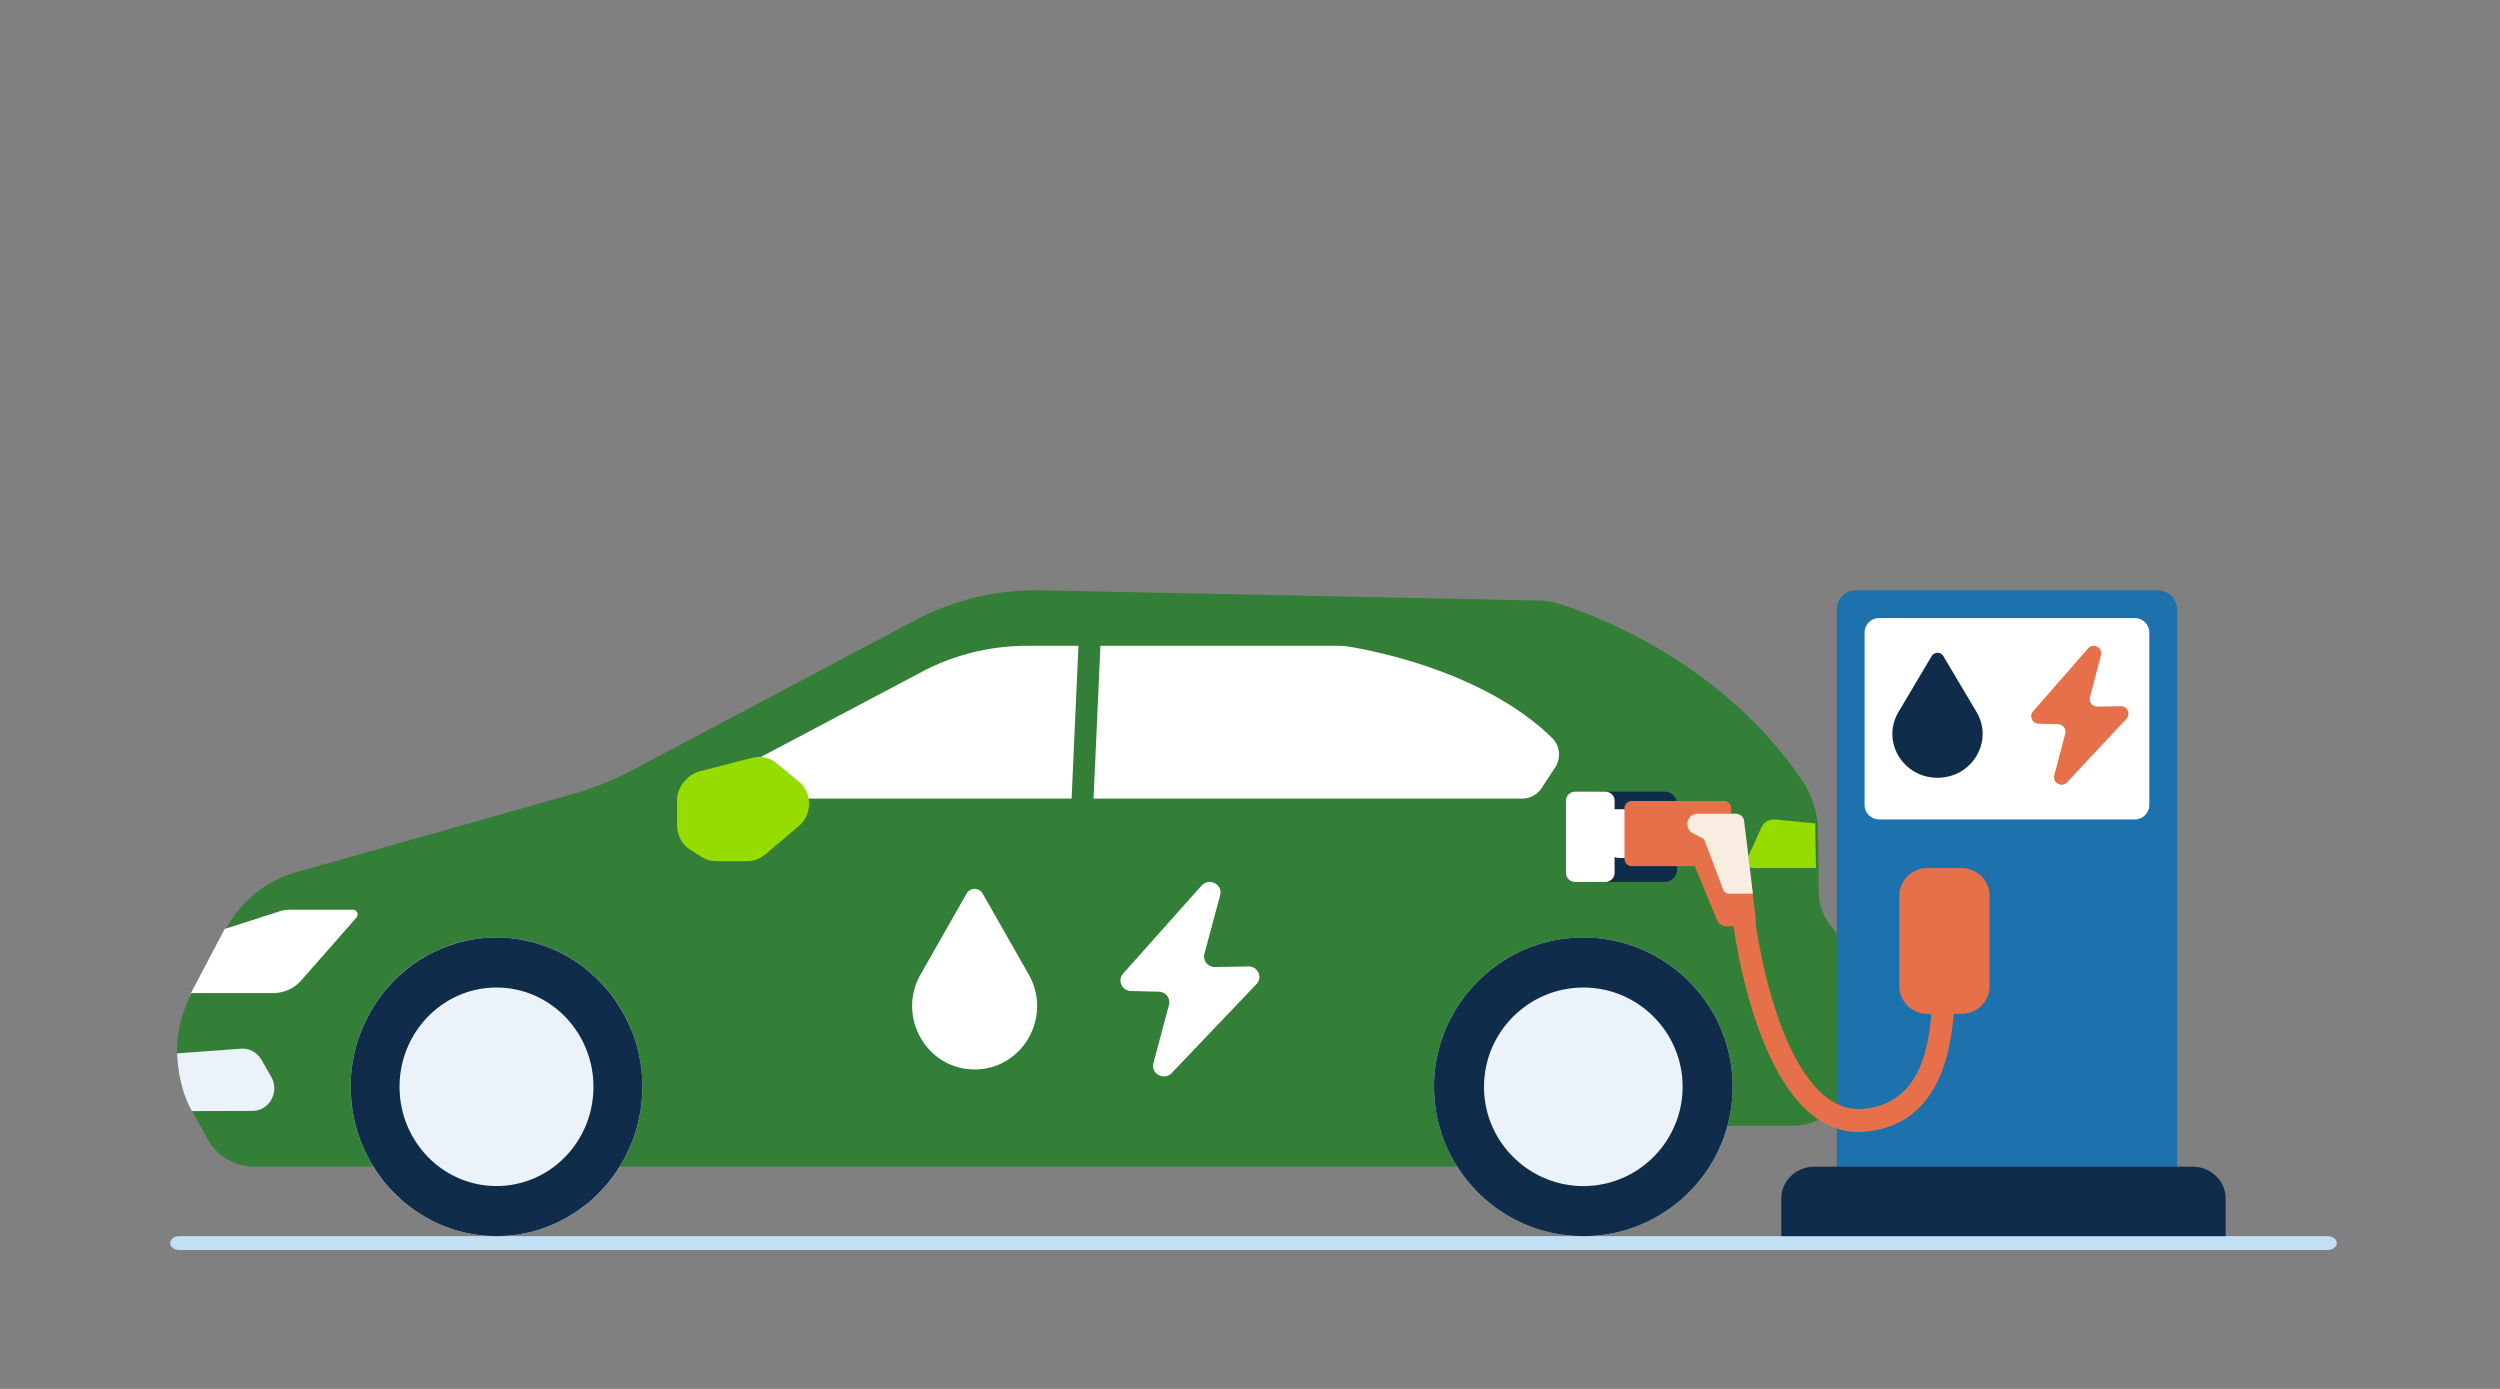 <svg width="360" height="200" fill="none" xmlns="http://www.w3.org/2000/svg"><rect width="100%" height="100%" fill="#808080" stroke="none"/><path d="M335.164 178H25.836c-.738 0-1.336.448-1.336 1s.598 1 1.336 1h309.328c.738 0 1.336-.448 1.336-1s-.598-1-1.336-1z" fill="#C3DFF4"/><path d="M248.077 111h-5.154c-.786 0-1.423.711-1.423 1.589v11.822c0 .878.637 1.589 1.423 1.589h5.154c.786 0 1.423-.711 1.423-1.589v-11.822c0-.878-.637-1.589-1.423-1.589z" fill="#EBF2FA"/><path d="M267.496 139.931v12.659c0 5.263-4.299 9.523-9.592 9.523h-8.756l-8.188 1.229-22.565 3.372-8.172 1.229h-.015l-.382.057H36.633a7.675 7.675 0 0 1-6.757-3.995l-2.184-3.991a17.35 17.35 0 0 1-1.333-3.103 13.06 13.06 0 0 1-.313-1.072c-.044-.211-.101-.437-.14-.648-.17-.706-.271-1.426-.329-2.157-.029-.283-.043-.523-.058-.72-.014-.283-.014-.437-.014-.437a17.83 17.83 0 0 1 2.1-8.832l4.966-9.312a16.54 16.54 0 0 1 9.95-8.098l39.861-11.261a44.245 44.245 0 0 0 8.728-3.501l40.658-21.548a37.204 37.204 0 0 1 18.179-4.317l71.738 1.469a9.607 9.607 0 0 1 2.826.465c5.307 1.681 23.415 8.41 34.968 25.4 1.25 1.835 2 3.967 2.27 6.152.014.072.029.126.014.183l.116 6.786v2.823c0 1.921.681 3.766 1.917 5.249l2.454 2.964a5.396 5.396 0 0 1 1.25 3.443l-.004-.011z" fill="#337F37"/><path d="M115.687 115h103.467a3.4 3.4 0 0 0 2.852-1.535l1.945-2.966a3.367 3.367 0 0 0-.47-4.254c-9.678-9.463-25.574-12.53-29.243-13.127a9.253 9.253 0 0 0-1.475-.118h-44.912a32.35 32.35 0 0 0-14.598 3.481L108.5 109.57l7.187 5.431z" fill="#fff"/><path d="m155.314 92.623-1.089 24.278 3.156.142 1.09-24.279-3.157-.141z" fill="#337F37"/><path d="M92.5 156.498a21.79 21.79 0 0 1-3.236 11.473C85.544 173.998 78.977 178 71.5 178c-7.477 0-14.045-4.002-17.764-10.029a21.79 21.79 0 0 1-3.236-11.473c0-11.873 9.402-21.498 21-21.498s21 9.625 21 21.498z" fill="#EBF2FA"/><path d="M90.84 148.142a23.1 23.1 0 0 0-.888-1.876c-.32-.61-.68-1.209-1.053-1.775a23.365 23.365 0 0 0-1.209-1.663 23.03 23.03 0 0 0-1.36-1.519c-2.37-2.427-5.299-4.289-8.59-5.328a20.218 20.218 0 0 0-6.243-.981c-2.178 0-4.275.343-6.244.981-3.288 1.039-6.216 2.897-8.59 5.328-.473.484-.93.996-1.36 1.519-.43.541-.832 1.093-1.209 1.663-.373.57-.736 1.165-1.054 1.775-.32.61-.623 1.237-.887 1.876a21.71 21.71 0 0 0-1.653 8.354c0 .412.014.808.042 1.223a20.68 20.68 0 0 0 .183 1.891c.029.256.071.497.124.754.084.512.194 1.01.32 1.504.085.314.166.624.25.938.113.368.237.725.36 1.064.085.242.18.483.264.711.07.155.124.299.18.44.11.27.236.526.36.782.292.625.609 1.238.972 1.833.056.101.123.213.208.328.098.184.222.354.334.541.194.285.388.567.582.837.208.285.416.556.623.823.43.526.888 1.035 1.36 1.518.237.242.487.484.737.711.25.256.514.484.79.725.514.411 1.039.812 1.581 1.194.279.199.568.383.846.556.292.184.581.353.888.526.595.329 1.208.639 1.832.91.307.126.624.256.959.382.32.115.637.227.972.343a18.86 18.86 0 0 0 2.012.526c.099.029.194.044.306.058.346.087.709.141 1.054.184.335.043.666.087 1.015.115.222.029.444.044.666.044a15.983 15.983 0 0 0 2.36 0c.222 0 .444-.015.666-.044.346-.028.68-.072 1.015-.115a8.804 8.804 0 0 0 1.054-.184c.112-.014.207-.029.306-.058.694-.14 1.36-.314 2.012-.526.335-.116.652-.228.972-.343.335-.126.652-.256.959-.382a22.899 22.899 0 0 0 1.832-.91c.307-.169.596-.342.888-.526.278-.17.567-.354.846-.556a32.633 32.633 0 0 0 1.582-1.194c.278-.241.542-.469.789-.725.25-.227.5-.469.736-.711.473-.483.93-.995 1.36-1.518.208-.271.416-.541.624-.823.194-.27.388-.555.582-.837.112-.184.236-.353.334-.541.085-.115.152-.227.208-.328.36-.595.68-1.208.973-1.833.123-.256.25-.512.359-.782.056-.141.113-.285.18-.44.084-.228.18-.469.264-.711.123-.343.25-.696.36-1.064.084-.314.165-.624.25-.938.123-.498.236-.996.32-1.504.057-.257.099-.498.124-.754a20.818 20.818 0 0 0 .183-1.891c.028-.411.042-.808.042-1.223 0-2.968-.581-5.782-1.653-8.354h-.007zm-19.344 22.647c-3.121 0-6.007-1.05-8.34-2.828-3.414-2.616-5.62-6.779-5.62-11.465 0-7.871 6.258-14.292 13.96-14.292 7.703 0 13.96 6.421 13.96 14.292 0 4.69-2.205 8.853-5.62 11.465a13.73 13.73 0 0 1-8.34 2.828z" fill="#0F2D4B"/><path d="M249.5 156.5c0 11.874-9.626 21.5-21.5 21.5s-21.5-9.626-21.5-21.5S216.126 135 228 135s21.5 9.626 21.5 21.5z" fill="#EBF2FA"/><path d="M237.315 137.132a21.295 21.295 0 0 0-9.311-2.132 21.426 21.426 0 0 0-9.323 2.129 21.581 21.581 0 0 0-6.594 4.932 21.728 21.728 0 0 0-2.472 3.298 29.593 29.593 0 0 0-.996 1.832 21.464 21.464 0 0 0-2.119 9.309c0 3.341.769 6.509 2.119 9.319.314.625.638 1.224.996 1.819 0 0 .014 0 0 .014.072.087.112.17.169.256a22.043 22.043 0 0 0 2.303 3.028c.242.27.469.512.711.754a21.711 21.711 0 0 0 6.836 4.618 21.362 21.362 0 0 0 8.373 1.692c2.971 0 5.786-.595 8.359-1.692a21.6 21.6 0 0 0 6.836-4.618 21.404 21.404 0 0 0 5.573-9.648c.469-1.775.725-3.623.725-5.542 0-8.511-4.973-15.9-12.181-19.368h-.004zm-9.308 33.663a14.29 14.29 0 0 1-10.033-4.12 14.186 14.186 0 0 1-4.277-10.175c0-7.873 6.424-14.295 14.314-14.295s14.285 6.422 14.285 14.295c0 2.443-.624 4.759-1.722 6.779-2.418 4.478-7.135 7.516-12.563 7.516h-.004z" fill="#0F2D4B"/><path d="M27.503 143h11.868c1.53 0 2.984-.66 3.996-1.814l7.962-9.054c.385-.44.078-1.132-.508-1.132h-9.179c-.437 0-.867.067-1.284.202l-7.997 2.566-4.861 9.228.003.004z" fill="#fff"/><path d="m27.63 159.996 8.746-.029c2.425-.007 3.919-2.753 2.678-4.915l-1.396-2.436c-.615-1.074-1.76-1.698-2.963-1.607l-9.195.679s.021 4.598 2.13 8.312v-.004z" fill="#EBF2FA"/><path d="m98.898 112.156-.214.219a4.22 4.22 0 0 0-1.184 2.939v3.536c0 1.459.746 2.813 1.962 3.565l1.608.994a3.95 3.95 0 0 0 2.082.591h4.457c.939 0 1.846-.335 2.568-.947l4.849-4.102c1.983-1.678 1.962-4.808-.045-6.457l-3.15-2.586a3.972 3.972 0 0 0-3.504-.785l-7.551 1.941a4.029 4.029 0 0 0-1.878 1.095v-.003z" fill="#96DC00"/><path d="M239.717 114h-9.434c-.985 0-1.783.798-1.783 1.783v9.434c0 .985.798 1.783 1.783 1.783h9.434c.985 0 1.783-.798 1.783-1.783v-9.434c0-.985-.798-1.783-1.783-1.783z" fill="#0F2D4B"/><path d="M261.5 125h-8.989c-.719 0-1.213-.677-.93-1.289l2.071-4.58c.34-.753 1.17-1.209 2.057-1.12l5.662.559h.015v.168l.114 6.259V125z" fill="#96DC00"/><path d="m139.183 128.684-6.618 11.635c-3.46 6.082.866 13.681 7.782 13.681 6.92 0 11.242-7.603 7.783-13.681l-6.619-11.635a1.332 1.332 0 0 0-2.328 0zM173.022 127.528l-11.29 12.667c-.862.966-.183 2.478 1.131 2.51l4.008.099c1 .025 1.716.956 1.464 1.901l-2.241 8.388c-.409 1.523 1.54 2.571 2.639 1.416l12.195-12.792c.934-.98.204-2.574-1.164-2.549l-4.8.082c-1.03.018-1.789-.93-1.53-1.9l2.267-8.442c.416-1.551-1.595-2.588-2.672-1.38h-.007z" fill="#fff"/><path d="M267.271 85h43.462c1.527 0 2.767 1.254 2.767 2.8V174h-49V87.8c0-1.546 1.24-2.8 2.767-2.8h.004z" fill="#1D71AC"/><path d="M309.5 115.887V91.113A2.102 2.102 0 0 0 307.41 89h-36.82c-1.154 0-2.09.946-2.09 2.113v24.774c0 1.167.936 2.113 2.09 2.113h36.82c1.154 0 2.09-.946 2.09-2.113z" fill="#fff"/><path d="M261.253 168h54.497c2.622 0 4.75 2.064 4.75 4.607V178h-64v-5.393c0-2.543 2.128-4.607 4.75-4.607h.003z" fill="#0F2D4B"/><path d="M282.447 125h-4.894c-2.239 0-4.053 1.783-4.053 3.982v13.036c0 2.199 1.814 3.982 4.053 3.982h4.894c2.239 0 4.053-1.783 4.053-3.982v-13.036c0-2.199-1.814-3.982-4.053-3.982zM300.676 93.378l-7.907 9.045c-.603.69-.129 1.77.791 1.794l2.805.073c.701.017 1.202.68 1.025 1.357l-1.572 5.991c-.286 1.09 1.077 1.836 1.847 1.01l8.541-9.135c.655-.698.143-1.837-.816-1.823l-3.362.059a1.08 1.08 0 0 1-1.07-1.357l1.585-6.029c.293-1.107-1.118-1.85-1.871-.985h.004z" fill="#E57049"/><path d="m278.16 94.473-4.78 8.055c-2.499 4.208.623 9.472 5.62 9.472 4.994 0 8.12-5.261 5.621-9.472l-4.781-8.055c-.373-.63-1.306-.63-1.68 0z" fill="#0F2D4B"/><path d="M267.595 163c-14.306 0-17.946-29.326-18.095-30.602l3.165-.398c.011.073.918 7.549 3.456 14.73 2.201 6.226 6.111 13.524 12.2 12.951 9.62-.908 10.177-11.681 9.939-21.707-.017-.81-.035-1.572-.035-2.221h3.19c0 .609.018 1.32.035 2.144.181 7.721.557 23.79-12.838 25.056-.344.032-.684.047-1.017.047z" fill="#E57049"/><path d="M246.22 123.542h-13.1a1.476 1.476 0 0 1-1.46-1.265l-.58-4.064a1.476 1.476 0 0 1 1.46-1.683h13.68v7.012z" fill="#fff"/><path d="M248.256 115.345h-13.285c-.579 0-1.048.469-1.048 1.048v7.282c0 .579.469 1.048 1.048 1.048h13.285c.579 0 1.048-.469 1.048-1.048v-7.282c0-.579-.469-1.048-1.048-1.048z" fill="#E57049"/><path d="M251.906 133.381h-3.311a1.462 1.462 0 0 1-1.351-.904l-3.495-8.474 5.336-5.005c.804-.757 2.126-.274 2.256.822l1.491 12.52a.935.935 0 0 1-.926 1.045v-.004z" fill="#E57049"/><path d="M252.411 128.691h-3.438a.894.894 0 0 1-.839-.58l-2.641-6.98a.891.891 0 0 0-.436-.482l-1.268-.645a1.496 1.496 0 0 1 .677-2.829h5.502c.605 0 1.113.451 1.185 1.052l1.258 10.464z" fill="#F9ECE1"/><path d="M231.167 114h-4.334c-.736 0-1.333.574-1.333 1.283v10.434c0 .709.597 1.283 1.333 1.283h4.334c.736 0 1.333-.574 1.333-1.283v-10.434c0-.709-.597-1.283-1.333-1.283z" fill="#fff"/></svg>